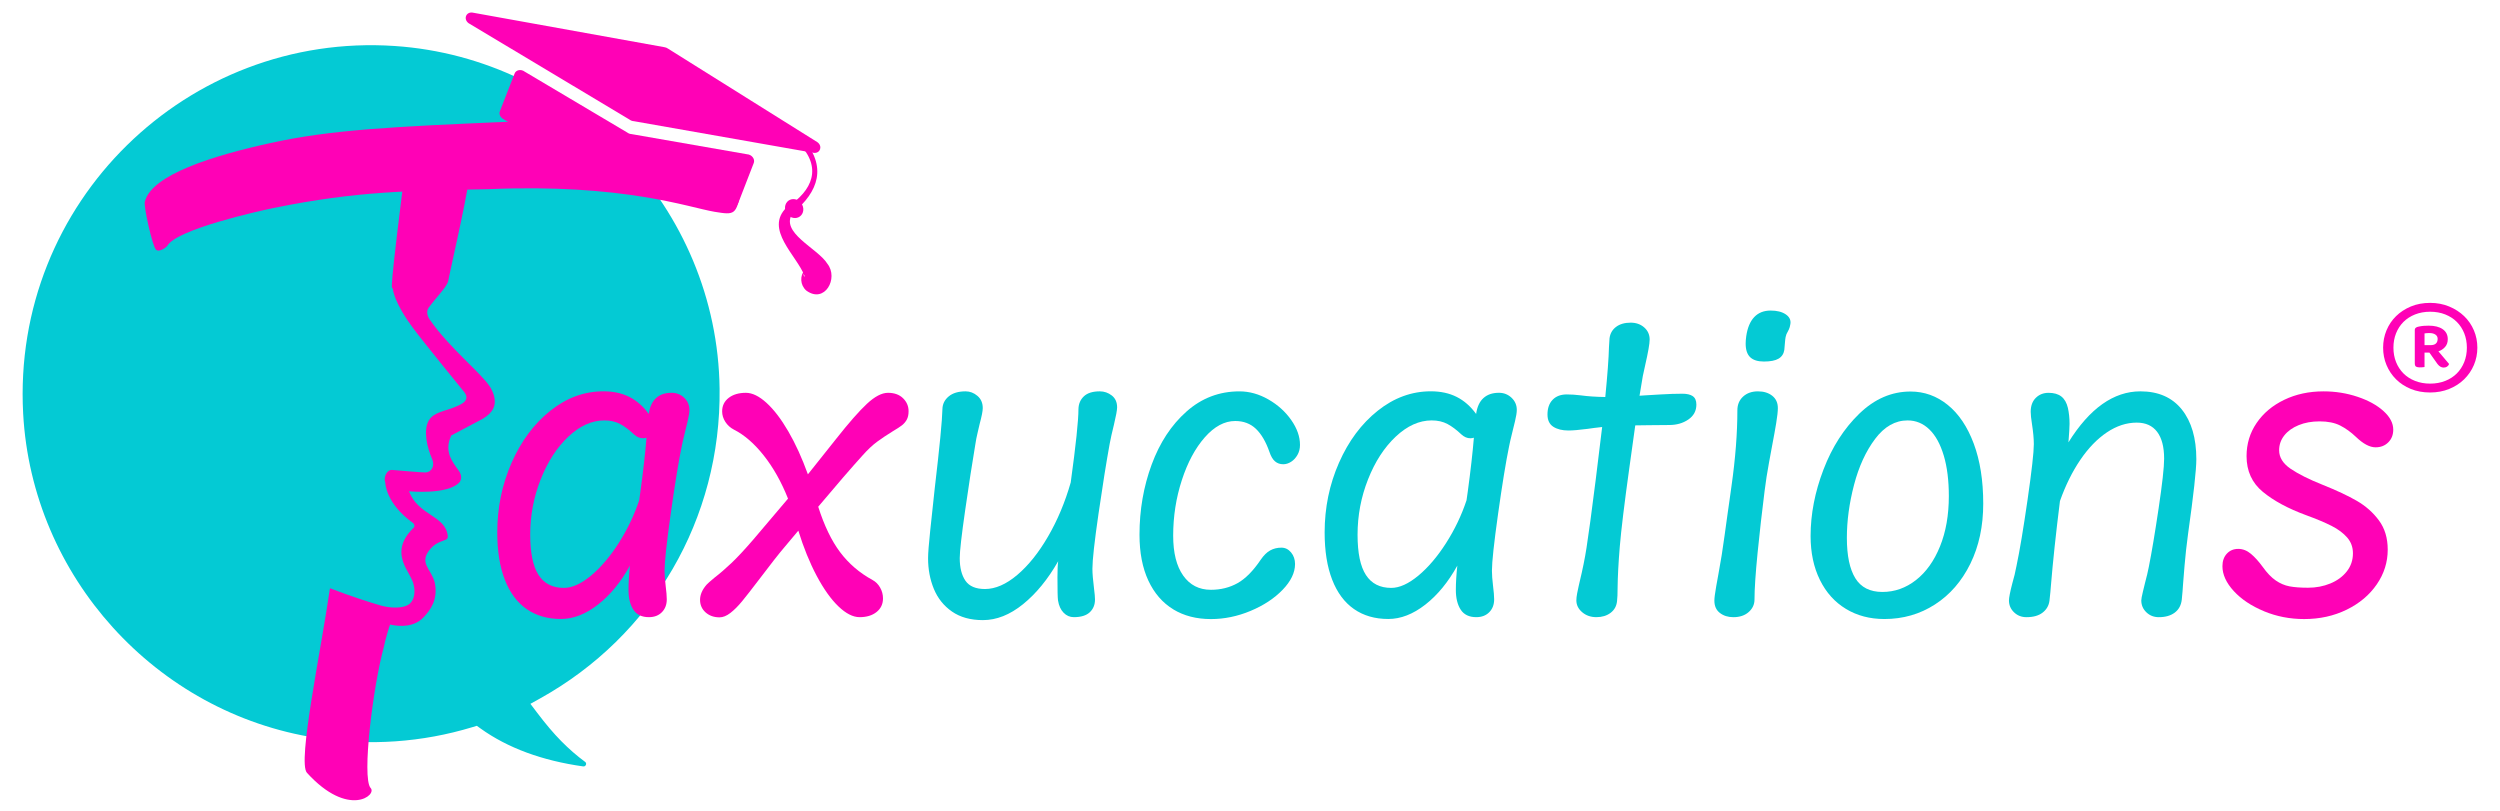 <svg xmlns="http://www.w3.org/2000/svg" id="Layer_1" viewBox="0 0 185 60"><defs><style>      .st0, .st1 {        fill: #04cad4;      }      .st1, .st2 {        fill-rule: evenodd;      }      .st2, .st3 {        fill: #ff01b6;      }    </style></defs><path class="st3" d="M176.351,25.728c0-.455.083-.882.25-1.283s.402-.751.707-1.05c.305-.298.67-.537,1.095-.715.425-.178.902-.267,1.428-.267.508,0,.978.089,1.407.267.43.179.8.417,1.109.715.31.299.55.649.721,1.05.171.401.256.829.256,1.283,0,.455-.086.883-.256,1.284-.171.401-.411.753-.721,1.056-.309.303-.679.542-1.109.715-.429.174-.899.261-1.407.261-.526,0-1.003-.087-1.428-.261s-.79-.412-1.095-.715c-.304-.303-.54-.655-.707-1.056s-.25-.829-.25-1.284ZM177.114,25.728c0,.384.064.738.193,1.063.13.325.313.606.548.842.236.236.522.421.86.555.337.133.709.2,1.116.2s.779-.067,1.116-.2c.337-.134.624-.319.859-.555s.418-.517.548-.842c.129-.326.194-.68.194-1.063,0-.383-.065-.737-.194-1.063-.13-.325-.312-.606-.548-.842s-.522-.421-.859-.555c-.338-.134-.71-.2-1.116-.2s-.779.067-1.116.2c-.338.134-.624.319-.86.555-.235.236-.418.517-.548.842-.129.326-.193.68-.193,1.063ZM179.415,26.089v1.07c-.092.018-.212.027-.36.027-.111,0-.199-.018-.264-.053-.064-.036-.097-.12-.097-.254v-2.474c0-.124.102-.205.305-.24.129-.027.25-.044.36-.053.111-.009.231-.013.361-.013.444,0,.79.087,1.04.261s.375.421.375.742c0,.232-.067.424-.201.575-.135.152-.299.259-.492.321l.79.936c-.019.071-.065.133-.139.187-.074.053-.162.08-.264.08-.166,0-.319-.089-.457-.267l-.597-.843h-.361ZM179.859,25.541c.351,0,.527-.156.527-.468,0-.134-.055-.238-.166-.314s-.259-.114-.444-.114c-.064,0-.127.002-.187.007-.06.004-.118.011-.174.02v.869h.444Z"></path><path class="st1" d="M43.3,56.379c.153.113.047.362-.142.336-3.042-.428-5.591-1.368-7.593-2.804l-.28-.201-.33.1c-3.717,1.128-7.62,1.402-11.523.797-11.915-1.847-21.065-11.961-21.718-24.002C.866,14.95,13.887,2.374,29.202,3.403c13.295.894,23.884,12.034,24.048,25.358.118,9.631-4.951,18.3-13.296,22.931l-.704.391.486.642c.669.883,1.224,1.536,1.798,2.119.568.576,1.158,1.089,1.765,1.535Z"></path><path class="st2" d="M36.254,28.615c-.687-1.052-3.025-2.886-4.459-4.976-.196-.286-.249-.628-.074-.868.566-.775,1.234-1.418,1.432-1.91-.012-.067,1.362-6.047,1.519-7.442.398-3.537-4.255-4.351-4.387-3.32-1.635,12.78-1.267,10.971-1.22,11.272.159,1.025,1.097,2.363,1.46,2.851.93,1.253,3.788,4.729,3.859,4.829.497.7-.547.976-.782,1.094-.61.264-1.496.346-1.859.95-.44.732-.147,1.999.237,2.882.204.469-.009.945-.476.986-.166.015-2.467-.187-2.467-.187-.408-.04-.68.542-.525.946,0,0,.01,1.509,2.038,2.971.127.092.155.265.059.359-1.308,1.27-.973,2.341-.406,3.311.109.186.329.623.368.756.287.989-.116,1.445-.263,1.566-.466.381-1.48.31-2.117.127-.812-.233-2.202-.678-3.774-1.281-.671,4.672-2.418,12.868-1.703,13.655,3.078,3.387,5.234,1.634,4.705,1.117-.648-.779.175-7.464.99-10.443.078-.45.406-1.531.456-1.643.829.187,1.824.162,2.482-.54.488-.521,1.092-1.296.823-2.572-.257-1.026-1.246-1.452-.283-2.532.198-.223.457-.387.74-.496l.353-.137c.102-.04.17-.142.158-.26-.157-1.556-2.171-1.493-2.875-3.326,0,0,2.843.286,3.727-.653.199-.211.17-.577-.03-.852-.559-.768-1.089-1.473-.57-2.622l2.348-1.244c.746-.458,1.072-1.004.759-1.88-.061-.169-.137-.329-.241-.488Z"></path><path class="st3" d="M37.776,9.002c-8.779.376-13.263.595-17.746,1.579-4.261.935-8.831,2.348-9.315,4.354-.089.37.584,3.369.835,3.545.185.193.675-.094.837-.296.688-1.222,6.789-2.573,7.861-2.792,6.221-1.27,10.046-1.269,15.894-1.392,9.981-.43,14.845,1.357,16.734,1.673,1.524.25,1.59.233,1.986-1.637.177-.759.308-1.079.412-1.657-1.601-.524-4.175-.932-7.592-1.791-1.641-.412-3.438-1.57-5.489-1.683-1.381-.076-2.847.029-4.417.096Z"></path><g><path class="st3" d="M46.896,8.966l13.346,2.349c.472.029.637-.515.242-.796l-11.061-6.926c-.078-.055-.168-.091-.261-.102l-14.202-2.56c-.48-.06-.682.484-.29.782l11.917,7.138c.09.069.199.109.309.116Z"></path><path class="st3" d="M37.164,8.761l7.842,4.787c.089.069.198.111.308.119l8.871,1.624c.208.014.387-.094.447-.271l1.152-2.973c.097-.287-.159-.611-.497-.631l-8.56-1.494c-.111-.006-.221-.047-.311-.116l-7.59-4.505c-.273-.208-.656-.129-.751.155l-1.092,2.794c-.059.176.014.381.183.512Z"></path><g><path class="st3" d="M59.418,10.273c1.787,2.046,1.174,3.902-.748,5.481-1.027,1.453,1.851,2.611,2.557,3.765.848,1.065-.196,2.987-1.563,1.981-.454-.4-.498-1.092-.098-1.546-.085.11-.128.348-.081.453.031.095.061.065.053.013-.563-1.506-3.012-3.457-1.316-5.083,1.922-1.223,2.636-2.957.88-4.734-.249-.199.103-.574.316-.33h0Z"></path><path class="st3" d="M58.121,15.17c-.111.359.09.768.447.914s.737-.026.848-.385-.09-.768-.447-.914-.737.026-.848.385Z"></path></g></g><g><path class="st3" d="M50.887,31.166c-.087.363-.139.577-.157.64-.163.663-.258,1.076-.286,1.239-.237,1.153-.506,2.81-.81,4.971-.305,2.161-.457,3.569-.457,4.222,0,.291.028.663.082,1.117.055.436.082.768.082.994,0,.391-.119.708-.361.953-.24.245-.56.368-.96.368-.527,0-.911-.184-1.151-.552-.242-.368-.361-.856-.361-1.464,0-.526.036-1.125.108-1.798-.671,1.217-1.461,2.179-2.368,2.887-.909.708-1.822,1.062-2.739,1.062-.989,0-1.836-.245-2.54-.735-.704-.49-1.242-1.214-1.614-2.173-.372-.958-.558-2.122-.558-3.493,0-1.834.354-3.555,1.062-5.162.708-1.607,1.663-2.89,2.868-3.848,1.203-.958,2.512-1.437,3.929-1.437.726,0,1.365.138,1.913.415.55.277,1.028.697,1.438,1.26.072-.517.251-.908.537-1.171.286-.263.669-.395,1.151-.395.364,0,.674.122.934.368.258.245.388.545.388.899,0,.191-.044.468-.131.831ZM43.731,42.6c.725-.604,1.409-1.405,2.048-2.404s1.147-2.057,1.52-3.174l.095-.667c.209-1.544.359-2.865.449-3.964-.082.027-.168.041-.258.041-.237,0-.459-.095-.668-.286-.354-.336-.697-.593-1.028-.77s-.72-.266-1.164-.266c-.927,0-1.815.4-2.664,1.199s-1.531,1.852-2.048,3.16c-.519,1.307-.777,2.674-.777,4.099,0,1.353.206,2.348.62,2.983.413.636,1.036.953,1.872.953.609,0,1.275-.302,2.003-.905Z"></path><path class="st3" d="M67.099,31.057c-.091.163-.209.302-.354.415s-.372.261-.681.443c-.427.263-.81.52-1.151.769-.34.25-.697.584-1.069,1.001-.863.953-1.961,2.225-3.296,3.813.445,1.398.985,2.52,1.621,3.364.635.845,1.434,1.53,2.397,2.057.236.127.424.315.565.565.141.25.211.515.211.797,0,.417-.159.754-.477,1.008-.318.254-.735.381-1.253.381-.49,0-1.013-.266-1.567-.797-.553-.531-1.09-1.283-1.607-2.254s-.971-2.088-1.362-3.351l-.994,1.185c-.427.499-1.076,1.326-1.947,2.479-.518.681-.924,1.201-1.219,1.56-.295.359-.584.647-.865.865-.282.218-.549.327-.803.327-.418,0-.763-.123-1.036-.368-.272-.245-.408-.554-.408-.926,0-.382.163-.758.49-1.13.073-.082.269-.254.586-.518.4-.308.815-.667,1.246-1.076.431-.408.965-.981,1.6-1.716,1.225-1.435,2.088-2.452,2.588-3.051-.49-1.235-1.088-2.297-1.791-3.187-.703-.89-1.441-1.53-2.213-1.92-.263-.136-.474-.327-.633-.572-.158-.245-.238-.504-.238-.776,0-.417.162-.751.484-1.001s.747-.375,1.273-.375c.472,0,.981.247,1.525.742.545.495,1.083,1.198,1.614,2.111.531.913,1.014,1.973,1.45,3.18.753-.935,1.444-1.802,2.071-2.601.953-1.207,1.72-2.082,2.301-2.622s1.099-.81,1.553-.81c.472,0,.844.134,1.116.402s.409.588.409.96c0,.254-.046.463-.136.626Z"></path><path class="st0" d="M82.419,31.479c-.127.508-.227.958-.3,1.348-.245,1.344-.52,3.062-.824,5.155s-.456,3.462-.456,4.106c0,.345.041.844.123,1.498.045.345.068.604.068.776,0,.391-.13.706-.388.947-.259.24-.651.361-1.178.361-.291,0-.543-.109-.756-.327-.214-.218-.353-.522-.415-.912-.028-.182-.041-.754-.041-1.716,0-.535.018-.93.054-1.185-.762,1.335-1.63,2.395-2.601,3.18-.972.786-1.961,1.178-2.969,1.178-.917,0-1.68-.211-2.288-.633-.608-.422-1.055-.981-1.342-1.675-.286-.695-.428-1.451-.428-2.268,0-.363.052-1.042.157-2.036.104-.994.215-2.032.333-3.112.363-3.087.554-5.053.572-5.897.009-.372.164-.683.464-.933s.717-.375,1.253-.375c.317,0,.608.111.872.334s.395.524.395.905c0,.218-.078.613-.232,1.185-.027.127-.077.34-.149.64-.073.3-.127.577-.163.831-.237,1.407-.489,3.042-.757,4.903-.268,1.862-.402,3.042-.402,3.541,0,.708.14,1.267.422,1.676.282.408.763.613,1.444.613.772,0,1.569-.348,2.39-1.042s1.582-1.643,2.281-2.847c.699-1.203,1.258-2.535,1.676-3.997.381-2.769.572-4.581.572-5.434.009-.381.143-.695.402-.94s.651-.368,1.178-.368c.326,0,.622.102.886.306.263.204.395.497.395.879,0,.2-.082.645-.246,1.335Z"></path><path class="st0" d="M86.816,45.086c-.79-.481-1.403-1.19-1.839-2.125-.436-.935-.654-2.066-.654-3.391,0-1.834.3-3.564.899-5.189.599-1.625,1.459-2.935,2.581-3.929,1.121-.994,2.426-1.491,3.916-1.491.735,0,1.45.2,2.145.599s1.258.908,1.689,1.525c.431.617.646,1.23.646,1.839,0,.272-.061.517-.184.735s-.279.388-.47.511c-.19.122-.386.184-.585.184-.237,0-.438-.07-.606-.211s-.306-.375-.415-.701c-.264-.754-.597-1.323-1.001-1.709-.405-.386-.915-.579-1.533-.579-.79,0-1.539.402-2.248,1.205-.708.804-1.276,1.862-1.702,3.174-.427,1.312-.64,2.681-.64,4.106,0,1.272.247,2.257.743,2.956.495.699,1.178,1.049,2.049,1.049.726,0,1.383-.163,1.969-.49.585-.327,1.16-.908,1.723-1.743.218-.317.449-.545.695-.681.245-.136.522-.204.831-.204.282,0,.52.118.715.354.195.236.293.522.293.858,0,.636-.307,1.272-.92,1.907-.613.636-1.403,1.156-2.369,1.56-.967.404-1.946.606-2.936.606-1.072,0-2.002-.241-2.792-.722Z"></path><path class="st0" d="M112.112,31.166c-.087.363-.139.577-.157.64-.163.663-.259,1.076-.286,1.239-.237,1.153-.506,2.81-.81,4.971-.304,2.161-.456,3.569-.456,4.222,0,.291.027.663.082,1.117.055.436.082.768.082.994,0,.391-.12.708-.361.953s-.561.368-.961.368c-.526,0-.91-.184-1.151-.552-.241-.368-.361-.856-.361-1.464,0-.526.036-1.125.109-1.798-.672,1.217-1.462,2.179-2.369,2.887-.908.708-1.821,1.062-2.738,1.062-.989,0-1.836-.245-2.54-.735-.704-.49-1.242-1.214-1.614-2.173-.372-.958-.558-2.122-.558-3.493,0-1.834.354-3.555,1.063-5.162.708-1.607,1.663-2.89,2.867-3.848,1.203-.958,2.513-1.437,3.929-1.437.726,0,1.365.138,1.914.415s1.028.697,1.437,1.26c.073-.517.251-.908.538-1.171.286-.263.669-.395,1.151-.395.363,0,.674.122.933.368s.388.545.388.899c0,.191-.043.468-.13.831ZM104.955,42.6c.726-.604,1.409-1.405,2.049-2.404s1.147-2.057,1.519-3.174l.095-.667c.208-1.544.358-2.865.449-3.964-.082.027-.168.041-.259.041-.236,0-.459-.095-.667-.286-.354-.336-.697-.593-1.028-.77-.332-.177-.72-.266-1.165-.266-.926,0-1.814.4-2.663,1.199s-1.532,1.852-2.049,3.16c-.518,1.307-.777,2.674-.777,4.099,0,1.353.206,2.348.62,2.983.413.636,1.037.953,1.872.953.609,0,1.276-.302,2.003-.905Z"></path><path class="st0" d="M125.259,29.314c.181.118.273.327.273.626,0,.463-.198.831-.593,1.103-.395.272-.87.408-1.423.408l-1.485.013c-.228.009-.568.014-1.022.014l-.436,3.132c-.372,2.679-.608,4.622-.708,5.83-.1,1.207-.154,2.233-.163,3.078,0,.417-.014.74-.041.967-.037.364-.195.652-.477.865-.282.213-.632.32-1.049.32-.418,0-.77-.122-1.056-.368-.286-.245-.428-.536-.428-.872,0-.136.018-.304.055-.504.036-.2.072-.375.109-.524.036-.15.064-.27.082-.361.218-.899.386-1.729.504-2.492.154-.981.381-2.661.681-5.04l.477-3.909c-.427.046-.785.091-1.076.136-.636.082-1.108.122-1.417.122-.463,0-.837-.093-1.124-.279-.286-.186-.428-.488-.428-.906,0-.463.127-.826.381-1.09.254-.263.604-.395,1.049-.395.317,0,.659.023,1.022.068.535.073,1.143.114,1.825.123.163-1.662.254-2.892.273-3.691.018-.373.031-.59.041-.654.045-.354.206-.635.483-.844.277-.209.638-.313,1.083-.313.399,0,.733.118,1.001.354.268.236.402.536.402.899,0,.3-.113.945-.34,1.934-.109.508-.164.758-.164.749l-.245,1.471.409-.027c.144-.009.524-.031,1.137-.068.613-.036,1.156-.054,1.627-.054.327,0,.581.059.763.177Z"></path><path class="st0" d="M127.272,45.358c-.273-.209-.408-.513-.408-.913,0-.191.045-.542.135-1.055.091-.513.145-.815.164-.906.063-.336.145-.808.245-1.416.136-.899.282-1.92.436-3.065.046-.3.091-.617.136-.953s.095-.695.15-1.076c.291-2.043.436-3.913.436-5.611,0-.417.14-.756.422-1.015s.649-.388,1.103-.388c.427,0,.779.109,1.055.327s.415.522.415.912c0,.245-.041.615-.122,1.11-.082.495-.177,1.024-.286,1.587-.027.154-.109.597-.245,1.328s-.245,1.432-.327,2.104c-.19,1.498-.363,3.019-.517,4.563s-.231,2.701-.231,3.473c0,.363-.144.672-.429.926-.286.254-.665.381-1.138.381-.39,0-.721-.104-.994-.313ZM129.512,26.433c-.222-.213-.333-.547-.333-1.001,0-.163.013-.345.041-.545.091-.626.288-1.101.593-1.423.304-.322.71-.483,1.218-.483.464,0,.833.093,1.11.279.277.186.393.424.348.715-.028.173-.064.304-.109.395-.045.091-.073.145-.082.164-.082.127-.136.263-.163.408-.018.082-.037.241-.055.477l-.041.477c-.046.291-.189.506-.429.647-.24.141-.601.211-1.082.211-.455,0-.792-.107-1.015-.32Z"></path><path class="st0" d="M136.599,45.058c-.826-.499-1.469-1.214-1.927-2.145-.459-.93-.688-2.013-.688-3.248,0-1.616.317-3.255.953-4.917s1.519-3.039,2.649-4.134c1.13-1.094,2.395-1.641,3.793-1.641,1.017,0,1.934.329,2.751.988.817.659,1.459,1.614,1.927,2.867s.702,2.733.702,4.44c0,1.671-.318,3.153-.953,4.447-.636,1.294-1.51,2.3-2.622,3.017-1.112.717-2.359,1.076-3.739,1.076-1.072,0-2.021-.25-2.847-.749ZM143.838,33.713c-.25-.844-.604-1.489-1.063-1.934s-.996-.668-1.613-.668c-.917,0-1.719.457-2.404,1.369s-1.205,2.045-1.559,3.398c-.354,1.353-.531,2.661-.531,3.923,0,1.316.208,2.313.626,2.989.418.677,1.085,1.015,2.003,1.015.908,0,1.736-.293,2.485-.879s1.342-1.416,1.778-2.492.654-2.317.654-3.725c0-1.153-.125-2.152-.375-2.996Z"></path><path class="st0" d="M161.453,30.301c.717.894,1.076,2.122,1.076,3.684,0,.781-.204,2.624-.613,5.53-.109.799-.195,1.58-.259,2.343s-.1,1.212-.109,1.348c-.018.318-.05.704-.095,1.158-.046.418-.218.74-.518.967-.3.227-.695.34-1.184.34-.364,0-.67-.12-.92-.361-.25-.241-.375-.533-.375-.879,0-.1.038-.311.116-.633.077-.322.13-.538.157-.647.127-.472.222-.876.286-1.212.209-1.044.45-2.481.722-4.311.273-1.829.409-3.058.409-3.684,0-.872-.173-1.534-.518-1.989s-.849-.681-1.511-.681c-.754,0-1.489.241-2.207.722-.717.482-1.373,1.16-1.968,2.036s-1.096,1.891-1.505,3.044c-.3,2.397-.522,4.481-.668,6.252-.018.273-.055.65-.109,1.131-.046.354-.214.645-.504.872s-.69.34-1.198.34c-.363,0-.67-.12-.92-.361-.25-.241-.375-.533-.375-.879,0-.2.082-.617.246-1.253.127-.426.231-.862.313-1.307.237-1.117.508-2.747.818-4.889.308-2.143.463-3.514.463-4.113,0-.408-.046-.903-.136-1.485-.064-.399-.095-.704-.095-.912,0-.436.125-.779.375-1.028s.566-.375.947-.375c.4,0,.715.091.947.273s.393.463.484.844c.082.373.122.763.122,1.171,0,.245-.028.704-.082,1.376,1.57-2.515,3.345-3.773,5.325-3.773,1.325,0,2.347.447,3.065,1.342Z"></path><path class="st3" d="M167.531,45.228c-.93-.386-1.676-.883-2.234-1.491s-.837-1.221-.837-1.839c0-.382.109-.69.326-.926.218-.236.499-.354.845-.354.336,0,.649.123.94.368.291.245.58.567.872.967.317.445.637.779.96,1.001s.663.368,1.022.436c.358.068.815.102,1.369.102.59,0,1.139-.104,1.648-.313.508-.209.915-.506,1.219-.892.304-.386.456-.833.456-1.342,0-.454-.143-.844-.429-1.171-.286-.327-.669-.613-1.151-.858-.482-.245-1.107-.508-1.88-.79-1.334-.49-2.404-1.067-3.207-1.729s-1.205-1.544-1.205-2.642c0-.908.247-1.725.743-2.452.495-.726,1.175-1.298,2.043-1.716.867-.417,1.836-.626,2.908-.626.881,0,1.72.134,2.519.402s1.439.619,1.92,1.055.722.894.722,1.376c0,.382-.122.695-.368.94-.245.245-.558.368-.939.368-.436,0-.922-.259-1.458-.776-.372-.354-.761-.633-1.165-.838-.404-.204-.91-.306-1.519-.306-.581,0-1.099.093-1.552.28-.455.186-.808.44-1.063.763-.254.322-.381.688-.381,1.096,0,.526.284.983.851,1.369s1.351.779,2.35,1.178c1.044.418,1.895.817,2.554,1.198.658.382,1.203.865,1.634,1.451.432.586.647,1.305.647,2.159,0,.926-.27,1.782-.81,2.567-.54.786-1.282,1.41-2.226,1.873-.945.463-1.994.695-3.146.695-1.054,0-2.046-.193-2.976-.579Z"></path></g></svg>